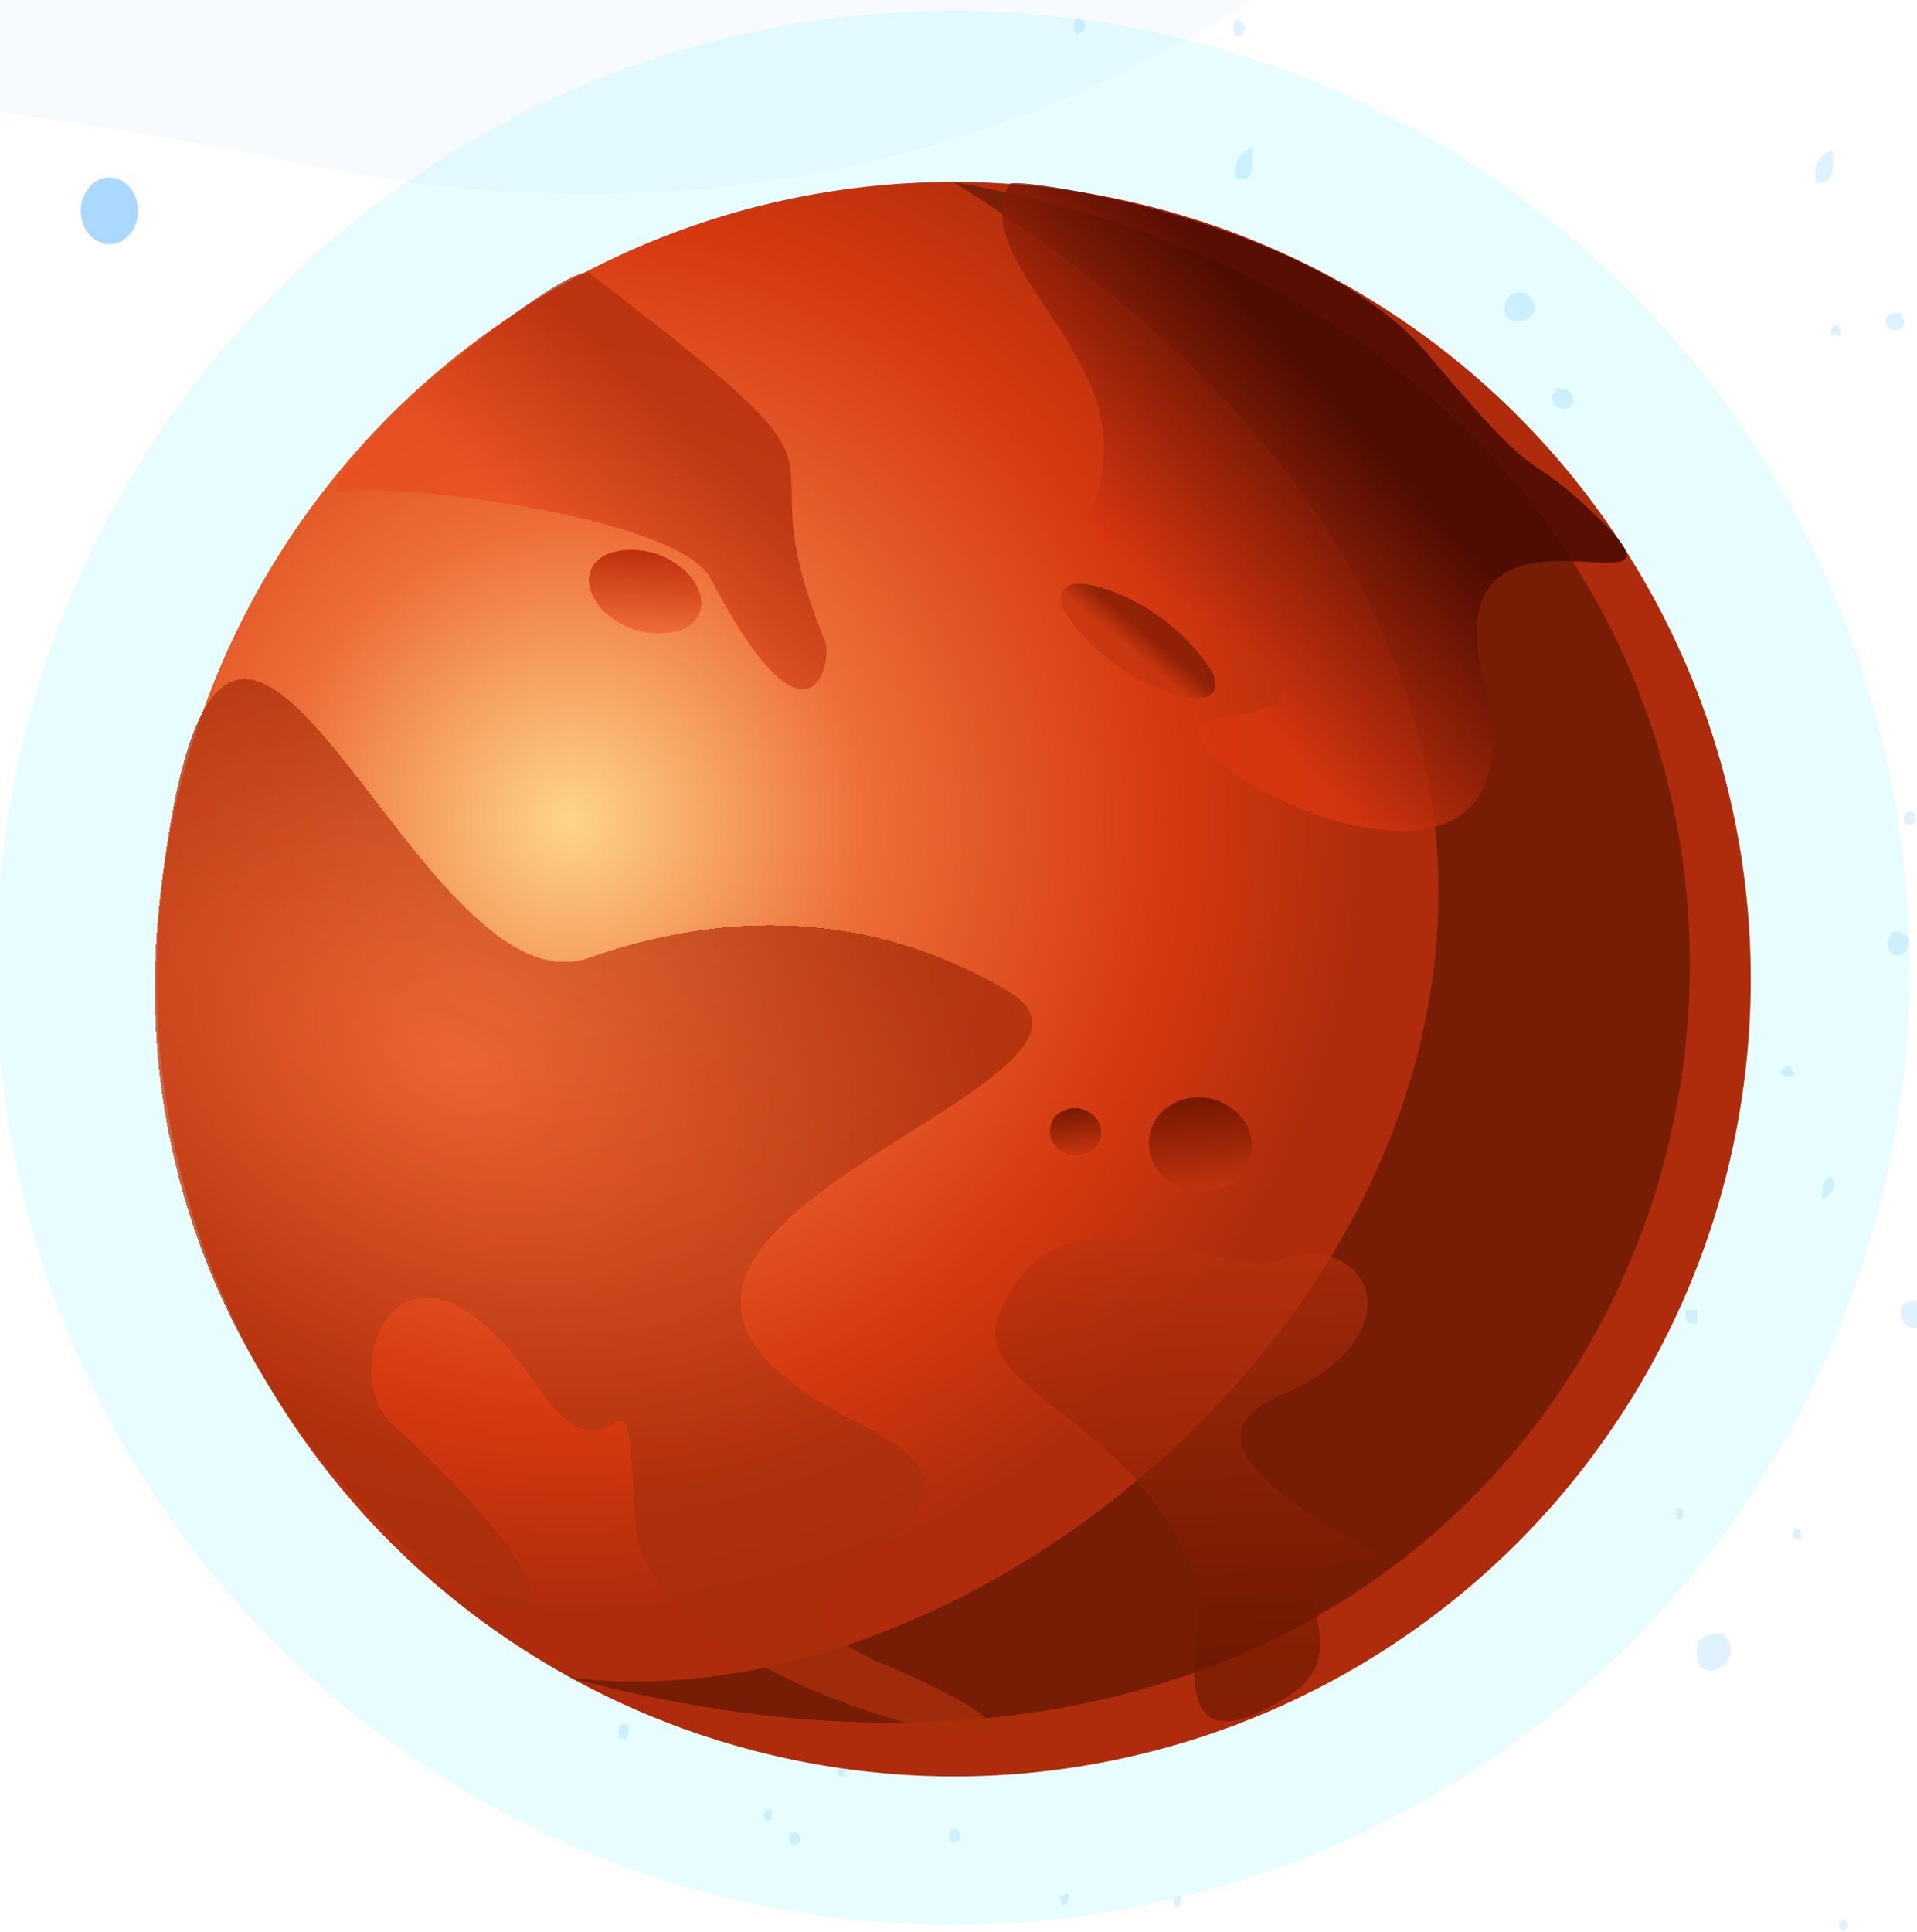 <?xml version="1.0" encoding="UTF-8"?>
<svg xmlns="http://www.w3.org/2000/svg" xmlns:xlink="http://www.w3.org/1999/xlink" viewBox="0 0 85.67 86.33">
  <defs>
    <style>.cls-1{fill:none;clip-rule:evenodd;}.cls-2{isolation:isolate;}.cls-3,.cls-4,.cls-5,.cls-6{fill:#aad8ff;}.cls-10,.cls-11,.cls-12,.cls-13,.cls-17,.cls-18,.cls-19,.cls-20,.cls-21,.cls-22,.cls-23,.cls-24,.cls-25,.cls-26,.cls-27,.cls-28,.cls-29,.cls-3,.cls-30,.cls-31,.cls-32,.cls-33,.cls-5,.cls-6,.cls-8,.cls-82,.cls-83,.cls-84,.cls-9{fill-rule:evenodd;}.cls-3{opacity:0.37;}.cls-5{opacity:0.05;}.cls-5,.cls-6{mix-blend-mode:screen;}.cls-6{opacity:0.1;}.cls-7{fill:#0aeaff;opacity:0.09;}.cls-8{fill:url(#GradientFill_20);}.cls-9{fill:#3d1000;opacity:0.49;}.cls-10{opacity:0.64;fill:url(#GradientFill_21);}.cls-11,.cls-12,.cls-13{opacity:0.83;}.cls-11{fill:url(#GradientFill_22);}.cls-12{fill:url(#GradientFill_22-2);}.cls-13{fill:url(#GradientFill_23);}.cls-14{opacity:0.81;}.cls-15{clip-path:url(#clip-path);}.cls-16,.cls-17{fill:#aa2f0b;}.cls-18{fill:#ab300c;}.cls-19{fill:#ac300c;}.cls-20{fill:#ad310d;}.cls-21{fill:#ae320d;}.cls-22{fill:#af330e;}.cls-23{fill:#b0330e;}.cls-24{fill:#b1340f;}.cls-25{fill:#b23510;}.cls-26{fill:#b33610;}.cls-27{fill:#b43611;}.cls-28{fill:#b53711;}.cls-29{fill:#b63812;}.cls-30{fill:#b73912;}.cls-31{fill:#b83913;}.cls-32{fill:#b93a13;}.cls-33{fill:#ba3b14;}.cls-34{fill:#bb3b15;}.cls-35{fill:#bc3c15;}.cls-36{fill:#bd3d16;}.cls-37{fill:#be3e16;}.cls-38{fill:#bf3e17;}.cls-39{fill:#c03f17;}.cls-40{fill:#c14018;}.cls-41{fill:#c24119;}.cls-42{fill:#c34119;}.cls-43{fill:#c4421a;}.cls-44{fill:#c5431a;}.cls-45{fill:#c6441b;}.cls-46{fill:#c7441b;}.cls-47{fill:#c8451c;}.cls-48{fill:#c9461c;}.cls-49{fill:#cb471d;}.cls-50{fill:#cc471e;}.cls-51{fill:#cd481e;}.cls-52{fill:#ce491f;}.cls-53{fill:#cf491f;}.cls-54{fill:#d04a20;}.cls-55{fill:#d14b20;}.cls-56{fill:#d24c21;}.cls-57{fill:#d34c22;}.cls-58{fill:#d44d22;}.cls-59{fill:#d54e23;}.cls-60{fill:#d64f23;}.cls-61{fill:#d74f24;}.cls-62{fill:#d85024;}.cls-63{fill:#d95125;}.cls-64{fill:#da5225;}.cls-65{fill:#db5226;}.cls-66{fill:#dc5327;}.cls-67{fill:#dd5427;}.cls-68{fill:#de5428;}.cls-69{fill:#df5528;}.cls-70{fill:#e05629;}.cls-71{fill:#e15729;}.cls-72{fill:#e2572a;}.cls-73{fill:#e3582b;}.cls-74{fill:#e4592b;}.cls-75{fill:#e55a2c;}.cls-76{fill:#e65a2c;}.cls-77{fill:#e75b2d;}.cls-78{fill:#e85c2d;}.cls-79{fill:#e95d2e;}.cls-80{fill:#ea5d2e;}.cls-81{fill:#eb5e2f;}.cls-82{opacity:0.77;fill:url(#GradientFill_25);}.cls-83{fill:url(#GradientFill_26);}.cls-84{opacity:0.62;fill:url(#GradientFill_22-3);}</style>
    <radialGradient id="GradientFill_20" cx="25.51" cy="36.62" r="35.62" gradientUnits="userSpaceOnUse">
      <stop offset="0" stop-color="#fed58b"></stop>
      <stop offset="0.37" stop-color="#ed6d38"></stop>
      <stop offset="0.75" stop-color="#d63910"></stop>
      <stop offset="1" stop-color="#ae2c0b"></stop>
    </radialGradient>
    <linearGradient id="GradientFill_21" x1="53.45" y1="74.42" x2="52.62" y2="54.55" gradientUnits="userSpaceOnUse">
      <stop offset="0" stop-color="#6b1700"></stop>
      <stop offset="1" stop-color="#be330d"></stop>
    </linearGradient>
    <linearGradient id="GradientFill_22" x1="53.86" y1="53.04" x2="53.44" y2="49.23" gradientUnits="userSpaceOnUse">
      <stop offset="0" stop-color="#c0330e"></stop>
      <stop offset="1" stop-color="#691300"></stop>
    </linearGradient>
    <linearGradient id="GradientFill_22-2" x1="48.17" y1="51.52" x2="47.96" y2="49.61" xlink:href="#GradientFill_22"></linearGradient>
    <linearGradient id="GradientFill_23" x1="59.98" y1="18.06" x2="51.04" y2="26.03" gradientUnits="userSpaceOnUse">
      <stop offset="0" stop-color="#470900"></stop>
      <stop offset="1" stop-color="#d83610"></stop>
    </linearGradient>
    <clipPath id="clip-path">
      <path id="_Clipping_Path_" data-name="&lt;Clipping Path&gt;" class="cls-1" d="M17.5,63.62C14.91,61.26,18,53.19,24,61.89c3.83,5.56,4-3.15,4.38,6.08.33,8.43,26.55,12.95,11,6.34-9-3.82,8.63-6-1-10.72C21.06,55.09,52.3,48.54,45,44.25c-3.69-2.17-10.08-4.46-18.65-1.44C18.27,45.67,10,15.47,7.17,40.09,3.84,69,37.21,81.54,17.5,63.62Z"></path>
    </clipPath>
    <linearGradient id="GradientFill_25" x1="25.96" y1="25.65" x2="31.55" y2="19.7" gradientUnits="userSpaceOnUse">
      <stop offset="0" stop-color="#e74e21"></stop>
      <stop offset="1" stop-color="#b22d0c"></stop>
    </linearGradient>
    <linearGradient id="GradientFill_26" x1="28.72" y1="28.09" x2="28.94" y2="24.76" gradientUnits="userSpaceOnUse">
      <stop offset="0" stop-color="#ed6a36"></stop>
      <stop offset="1" stop-color="#c1310e"></stop>
    </linearGradient>
    <linearGradient id="GradientFill_22-3" x1="50.52" y1="29.03" x2="51.19" y2="28.23" xlink:href="#GradientFill_22"></linearGradient>
  </defs>
  <title>Mars-2</title>
  <g class="cls-2">
    <g id="Layer_1" data-name="Layer 1">
      <g id="stars">
        <g id="_Group_" data-name="&lt;Group&gt;">
          <g id="_Group_2" data-name="&lt;Group&gt;">
            <path id="_Path_" data-name="&lt;Path&gt;" class="cls-3" d="M52.49,85.22a.63.63,0,0,0-.1-.36c.14,0,.2-.17.41-.12C52.83,85.06,52.76,85.26,52.49,85.22Z"></path>
            <path id="_Path_2" data-name="&lt;Path&gt;" class="cls-3" d="M35.39,82.42a.51.51,0,0,1,0-.6C35.83,81.78,35.93,82.5,35.39,82.42Z"></path>
            <path id="_Path_3" data-name="&lt;Path&gt;" class="cls-3" d="M34.44,63.19c-1-.35-.81-2.38.2-2.39C35.82,60.77,35.86,63.71,34.44,63.19Z"></path>
            <path id="_Path_4" data-name="&lt;Path&gt;" class="cls-3" d="M74.92,67.86v-.48C75.31,67.28,75.31,68,74.92,67.86Z"></path>
            <path id="_Path_5" data-name="&lt;Path&gt;" class="cls-3" d="M75,53.3h.62C75.84,54.49,74.49,54.18,75,53.3Z"></path>
            <path id="_Path_6" data-name="&lt;Path&gt;" class="cls-3" d="M54.25,47.62c0,.38-.22.38-.51.36C53.62,47.5,54.05,47.39,54.25,47.62Z"></path>
            <path id="_Path_7" data-name="&lt;Path&gt;" class="cls-3" d="M31.94,18.71a.89.89,0,0,1-.1-.6C32.32,17.91,32.4,18.8,31.94,18.71Z"></path>
            <path id="_Path_8" data-name="&lt;Path&gt;" class="cls-3" d="M82.14,14.51c0,.16.15.23.1.48h-.41C81.8,14.68,81.87,14.48,82.14,14.51Z"></path>
            <path id="_Path_9" data-name="&lt;Path&gt;" class="cls-3" d="M81.19,8.15a1.08,1.08,0,0,1,.72-1.44C81.85,7.11,82.18,8.33,81.19,8.15Z"></path>
            <path id="_Path_10" data-name="&lt;Path&gt;" class="cls-3" d="M55.23,1.64a.67.67,0,0,1,0-.72c.28-.09.21.24.41.24C55.63,1.46,55.49,1.62,55.23,1.64Z"></path>
            <path id="_Path_11" data-name="&lt;Path&gt;" class="cls-3" d="M82.59,85.89v.24c-.06,0-.12,0-.1.12h-.21c0-.07,0-.14-.1-.12v-.24c.06,0,.12,0,.1-.12h.21C82.49,85.84,82.5,85.91,82.59,85.89Z"></path>
            <path id="_Path_12" data-name="&lt;Path&gt;" class="cls-3" d="M47.44,85.11a.64.64,0,0,0-.1-.36c.14,0,.2-.17.41-.12C47.77,84.94,47.71,85.14,47.44,85.11Z"></path>
            <path id="_Path_13" data-name="&lt;Path&gt;" class="cls-3" d="M42.53,82.31a.51.51,0,0,1,0-.6C43,81.67,43.07,82.38,42.53,82.31Z"></path>
            <path id="_Path_14" data-name="&lt;Path&gt;" class="cls-3" d="M34.49,80.85v.48C34,81.49,34,80.75,34.49,80.85Z"></path>
            <path id="_Path_15" data-name="&lt;Path&gt;" class="cls-3" d="M37.73,78.92c.17.24,0,.15,0,.48C37.33,79.49,37.33,78.82,37.73,78.92Z"></path>
            <path id="_Path_16" data-name="&lt;Path&gt;" class="cls-3" d="M27.68,77.69c-.11-.33-.06-.57.21-.72,0,.09.09.14.2.12a.91.91,0,0,1-.1.6Z"></path>
            <path id="_Path_17" data-name="&lt;Path&gt;" class="cls-3" d="M77,73c1.31,1.27-1.53,2.77-1.13.36A1.18,1.18,0,0,1,77,73Z"></path>
            <path id="_Path_18" data-name="&lt;Path&gt;" class="cls-3" d="M30.63,71.26h-.31C29.79,70.39,31.16,70.39,30.63,71.26Z"></path>
            <path id="_Path_19" data-name="&lt;Path&gt;" class="cls-3" d="M80.5,68.78a.52.52,0,0,1-.41-.12.64.64,0,0,1,.1-.36C80.46,68.26,80.52,68.46,80.5,68.78Z"></path>
            <path id="_Path_20" data-name="&lt;Path&gt;" class="cls-3" d="M52.79,67.74v-.48C53.19,67.17,53.19,67.84,52.79,67.74Z"></path>
            <path id="_Path_21" data-name="&lt;Path&gt;" class="cls-3" d="M31.19,63.9c.32-.05.46.1.41.48C31.31,64.75,30.87,64.22,31.19,63.9Z"></path>
            <path id="_Path_22" data-name="&lt;Path&gt;" class="cls-3" d="M62.14,62.54c.14,0,.2-.17.41-.12v.36C62.32,62.81,62.17,62.75,62.14,62.54Z"></path>
            <path id="_Path_23" data-name="&lt;Path&gt;" class="cls-3" d="M35.87,58.19c.34-.2.54,0,.72.24C36.6,59.13,35.71,59,35.87,58.19Z"></path>
            <path id="_Path_24" data-name="&lt;Path&gt;" class="cls-3" d="M34.28,56.7c.36,0,.54.17.51.6-.15,0-.17.19-.31.24A.57.57,0,0,1,34.28,56.7Z"></path>
            <path id="_Path_25" data-name="&lt;Path&gt;" class="cls-3" d="M81.43,53.6c0-.51,0-1,.41-1C82.17,53.11,81.7,53.45,81.43,53.6Z"></path>
            <path id="_Path_26" data-name="&lt;Path&gt;" class="cls-3" d="M52.85,53.07h.62C53.72,54.26,52.36,54,52.85,53.07Z"></path>
            <path id="_Path_27" data-name="&lt;Path&gt;" class="cls-3" d="M74.77,52.47c.15.1.32.18.31.48s-.15.38-.41.36-.32-.18-.31-.48S74.52,52.45,74.77,52.47Z"></path>
            <path id="_Path_28" data-name="&lt;Path&gt;" class="cls-3" d="M32.46,52.67c0-.07,0-.14-.1-.12,0-.32.14-.39.41-.36C32.79,52.51,32.73,52.71,32.46,52.67Z"></path>
            <path id="_Path_29" data-name="&lt;Path&gt;" class="cls-3" d="M80,47.62c0,.17.17.21.21.36a.45.45,0,0,1-.62,0C79.61,47.67,79.85,47.67,80,47.62Z"></path>
            <path id="_Path_30" data-name="&lt;Path&gt;" class="cls-3" d="M48.15,47.51c0,.37-.22.38-.51.36C47.53,47.39,48,47.28,48.15,47.51Z"></path>
            <path id="_Path_31" data-name="&lt;Path&gt;" class="cls-3" d="M29.42,45.59c-.05-.18-.15-.3-.2-.48h.41C29.65,45.39,29.6,45.56,29.42,45.59Z"></path>
            <path id="_Path_32" data-name="&lt;Path&gt;" class="cls-3" d="M84.35,42.12c.05-.18.15-.3.2-.48a.71.71,0,0,1,.72.24C85.46,42.82,84.35,43,84.35,42.12Z"></path>
            <path id="_Path_33" data-name="&lt;Path&gt;" class="cls-3" d="M64.09,37.52c-.46,1-1.93.4-1.85-1C62.82,34.9,64.67,36.29,64.09,37.52Z"></path>
            <path id="_Path_34" data-name="&lt;Path&gt;" class="cls-3" d="M85.1,36.75c-.12-.48.31-.59.51-.36C85.67,36.94,85.38,36.89,85.1,36.75Z"></path>
            <path id="_Path_35" data-name="&lt;Path&gt;" class="cls-3" d="M53,30.52a.68.68,0,0,1,1.24-.36C54.47,31.87,53,31.55,53,30.52Z"></path>
            <path id="_Path_36" data-name="&lt;Path&gt;" class="cls-3" d="M64.63,21.49c-.14,0-.12.26-.21.36-.37,0-.54-.17-.51-.6A.43.43,0,0,1,64.63,21.49Z"></path>
            <path id="_Path_37" data-name="&lt;Path&gt;" class="cls-3" d="M69.39,17.59c.12,0,.16-.13.2-.24.45,0,.7.15.72.6S69.18,18.42,69.39,17.59Z"></path>
            <path id="_Path_38" data-name="&lt;Path&gt;" class="cls-3" d="M41.69,18.6a.91.91,0,0,1-.1-.6C42.08,17.8,42.16,18.69,41.69,18.6Z"></path>
            <path id="_Path_39" data-name="&lt;Path&gt;" class="cls-3" d="M67.27,14.09c-.23-1.31,1.23-1.31,1.33-.36A.75.75,0,0,1,67.27,14.09Z"></path>
            <path id="_Path_40" data-name="&lt;Path&gt;" class="cls-3" d="M85,14c0,.23.12.27.1.48a.42.42,0,0,1-.82-.12C84.31,14,84.56,13.94,85,14Z"></path>
            <path id="_Path_41" data-name="&lt;Path&gt;" class="cls-3" d="M55.83,14.4c0,.16.15.23.11.48h-.41C55.49,14.56,55.56,14.36,55.83,14.4Z"></path>
            <path id="_Path_42" data-name="&lt;Path&gt;" class="cls-3" d="M38.54,11.82c.39.11.19.93-.21.84C38.18,12.47,38.12,11.71,38.54,11.82Z"></path>
            <path id="_Path_43" data-name="&lt;Path&gt;" class="cls-3" d="M55.24,8A1.08,1.08,0,0,1,56,6.6C55.89,7,56.23,8.22,55.24,8Z"></path>
            <path id="_Path_44" data-name="&lt;Path&gt;" class="cls-3" d="M48.09,1.52a.67.67,0,0,1,0-.72c.28-.08.21.24.41.24C48.49,1.35,48.35,1.51,48.09,1.52Z"></path>
            <path id="_Path_45" data-name="&lt;Path&gt;" class="cls-3" d="M86.08,58.33c.21,1.28-1.14,1.31-1.14.24A.65.65,0,0,1,86.08,58.33Z"></path>
            <path id="_Path_46" data-name="&lt;Path&gt;" class="cls-3" d="M75.86,59.12c-.42.09-.59-.11-.52-.6h.52Z"></path>
            <path id="_Path_47" data-name="&lt;Path&gt;" class="cls-3" d="M20.57,57.53c-.23,0-.39,0-.41-.24.14,0,.2-.17.41-.12Z"></path>
            <path id="_Path_48" data-name="&lt;Path&gt;" class="cls-3" d="M67.95,23.46c.33-.06.29.3.41.48a.59.59,0,0,1-.51.12A.88.88,0,0,1,67.95,23.46Z"></path>
          </g>
          <g id="_Group_3" data-name="&lt;Group&gt;">
            <ellipse id="_Path_49" data-name="&lt;Path&gt;" class="cls-4" cx="4.89" cy="9.42" rx="1.28" ry="1.49"></ellipse>
          </g>
        </g>
      </g>
      <path id="_Path_50" data-name="&lt;Path&gt;" class="cls-5" d="M386.78,85.22C325.78,84.84,265,78,265,99.73c0,5,53.05-11.76,54.74,2.07.8,6.56-10.26,16.78-13.42,19.69-47.86,44.18-142.78,1.45-219-2.07-66.42-3.07-117.74,23.68-117.54,29,.37,9.73,173.74-9.85,174.43,6.22.27,6.37-26.93,11-26.83,18.65.3,24.89,289.57,38.93,290.89,8.29.42-9.64-27.94-17.76-27.37-29,.6-12,33.53-14.78,68.46-16.48V80.61C427,75.69,414.76,85.4,386.78,85.22Z"></path>
      <path id="_Path_51" data-name="&lt;Path&gt;" class="cls-6" d="M47.5,4.45c8.31-3.44,11-6.86,17.25-10,18.44-9.29,35,.39,48.22,5,42.72,14.86,85.16-11.18,84.94-14.37-.11-1.64-11.65.12-44.68,0-24.13-.09-43-13.21-79.63-15.21-36-2-56.95,8.38-57.07,10.21-.15,2.3,32.84,6.51,32.74,10-.13,4.43-53.34,4-99.93,3.84v7C-28,2-4.43,3.68,11.66,6.95,17.14,8.06,31.07,11.25,47.5,4.45Z"></path>
      <g id="mars">
        <circle id="_Path_52" data-name="&lt;Path&gt;" class="cls-7" cx="42.58" cy="43.24" r="42.76"></circle>
        <path id="_Path_53" data-name="&lt;Path&gt;" class="cls-8" d="M42.6,79.37A35.62,35.62,0,1,0,7,43.75,35.69,35.69,0,0,0,42.6,79.37Z"></path>
        <path id="_Path_54" data-name="&lt;Path&gt;" class="cls-9" d="M42.6,8.13c45.68,28.57,9,70.08-17.19,66.82C81.08,89.87,95.37,17.59,42.6,8.13Z"></path>
        <path id="_Path_55" data-name="&lt;Path&gt;" class="cls-10" d="M61.48,69.38c-.15-.28-9.89-4.61-4.31-7,6.51-2.78,3.88-7.69-.18-6-2.08.85-9.67-4.25-12.33,2.33-1.43,3.54,6.14,4.44,8.87,12,.5,1.38-2.22,9.13,4.15,5,3.5-2.26-1.73-5.9,3.46-6C61.37,69.76,61.58,69.55,61.48,69.38Z"></path>
        <path id="_Path_56" data-name="&lt;Path&gt;" class="cls-11" d="M55.1,49.57a2,2,0,0,1,.31,3,2.41,2.41,0,0,1-3.22.15,2,2,0,0,1-.31-3A2.41,2.41,0,0,1,55.1,49.57Z"></path>
        <path id="_Path_57" data-name="&lt;Path&gt;" class="cls-12" d="M48.79,49.78a1,1,0,0,1,.16,1.49,1.21,1.21,0,0,1-1.61.08,1,1,0,0,1-.16-1.49A1.21,1.21,0,0,1,48.79,49.78Z"></path>
        <path id="_Path_58" data-name="&lt;Path&gt;" class="cls-13" d="M45.12,8.22C43,12,51.7,16.39,48.72,22.79,47.6,25.17,63.3,31.17,54.8,32c-6.46.62,15,12.14,11.51-1.55-2.47-9.83,10.72-2,4.88-7.54-3.24-3.09-2-.67-7.41-7.12C58.76,9.82,45.3,7.88,45.12,8.22Z"></path>
        <g id="_Group_4" data-name="&lt;Group&gt;" class="cls-14">
          <g id="_Clip_Group_" data-name="&lt;Clip Group&gt;">
            <g class="cls-15">
              <rect id="_Path_59" data-name="&lt;Path&gt;" class="cls-16" x="3.84" y="15.47" width="51.11" height="66.07"></rect>
              <path id="_Path_60" data-name="&lt;Path&gt;" class="cls-17" d="M44.32,58.4c-4,8.76-17.91,11-31.18,5A38.27,38.27,0,0,1,4.35,58a32.37,32.37,0,0,1-3.42-3.3H3.27V31.41H.93a19.16,19.16,0,0,1,7.42-2.72,34.22,34.22,0,0,1,19.09,3C40.72,37.69,48.27,49.64,44.32,58.4Z"></path>
              <path id="_Path_61" data-name="&lt;Path&gt;" class="cls-18" d="M44,58.24c-3.89,8.63-17.64,10.84-30.7,5a37.68,37.68,0,0,1-8.66-5.38,31.88,31.88,0,0,1-3.37-3.25h2V31.66h-2A18.86,18.86,0,0,1,8.54,29a33.69,33.69,0,0,1,18.79,3C40.4,37.84,47.84,49.61,44,58.24Z"></path>
              <path id="_Path_62" data-name="&lt;Path&gt;" class="cls-19" d="M43.58,58.07c-3.83,8.49-17.36,10.67-30.22,4.87a37.09,37.09,0,0,1-8.52-5.3,31.38,31.38,0,0,1-3.32-3.2H3.27V31.91H1.53a18.57,18.57,0,0,1,7.2-2.64,33.17,33.17,0,0,1,18.5,2.92C40.09,38,47.41,49.58,43.58,58.07Z"></path>
              <path id="_Path_63" data-name="&lt;Path&gt;" class="cls-20" d="M43.21,57.9c-3.77,8.36-17.08,10.5-29.74,4.8A32.64,32.64,0,0,1-.74,51h4V32.16H1.83a18.27,18.27,0,0,1,7.08-2.59,32.64,32.64,0,0,1,18.21,2.88C39.77,38.15,47,49.55,43.21,57.9Z"></path>
              <path id="_Path_64" data-name="&lt;Path&gt;" class="cls-21" d="M42.84,57.74C39.14,66,26,68.07,13.58,62.46A32.11,32.11,0,0,1-.4,50.91H3.27V32.41H2.12a18,18,0,0,1,7-2.55A32.11,32.11,0,0,1,27,32.68C39.46,38.3,46.55,49.52,42.84,57.74Z"></path>
              <path id="_Path_65" data-name="&lt;Path&gt;" class="cls-22" d="M42.47,57.57c-3.65,8.09-16.53,10.16-28.78,4.64A31.59,31.59,0,0,1-.06,50.85H3.27V32.65H2.42a17.68,17.68,0,0,1,6.85-2.51,31.59,31.59,0,0,1,17.62,2.78C39.14,38.45,46.12,49.48,42.47,57.57Z"></path>
              <path id="_Path_66" data-name="&lt;Path&gt;" class="cls-23" d="M42.1,57.4c-3.59,8-16.26,10-28.3,4.56A31.06,31.06,0,0,1,.28,50.8h3V32.9H2.72a17.39,17.39,0,0,1,6.74-2.47,31.06,31.06,0,0,1,17.33,2.74C38.83,38.6,45.69,49.45,42.1,57.4Z"></path>
              <path id="_Path_67" data-name="&lt;Path&gt;" class="cls-24" d="M41.73,57.24c-3.52,7.82-16,9.83-27.83,4.49a30.54,30.54,0,0,1-13.29-11H3.27V33.15H3a17.09,17.09,0,0,1,6.62-2.43,30.54,30.54,0,0,1,17,2.69C38.52,38.75,45.26,49.42,41.73,57.24Z"></path>
              <path id="_Path_68" data-name="&lt;Path&gt;" class="cls-25" d="M41.36,57.07C37.9,64.75,25.66,66.73,14,61.48A30,30,0,0,1,1,50.69H3.27V35.46H.91A11.78,11.78,0,0,1,3.32,33.4,16.8,16.8,0,0,1,9.83,31a30,30,0,0,1,16.74,2.64C38.2,38.91,44.83,49.39,41.36,57.07Z"></path>
              <path id="_Path_69" data-name="&lt;Path&gt;" class="cls-26" d="M41,56.9c-3.4,7.55-15.43,9.49-26.87,4.33A29.48,29.48,0,0,1,1.29,50.63h2V38.23H-.41C3,30.69,15,28.75,26.45,33.9S44.4,49.36,41,56.9Z"></path>
              <path id="_Path_70" data-name="&lt;Path&gt;" class="cls-27" d="M40.62,56.74C37.28,64.15,25.47,66.06,14.24,61A29,29,0,0,1,1.63,50.58H3.27V38.4H0C3.3,31,15.11,29.08,26.34,34.15S44,49.33,40.62,56.74Z"></path>
              <path id="_Path_71" data-name="&lt;Path&gt;" class="cls-28" d="M40.26,56.57C37,63.85,25.38,65.72,14.35,60.75A28.43,28.43,0,0,1,2,50.52h1.3v-12H.33c3.28-7.28,14.88-9.15,25.91-4.18S43.54,49.29,40.26,56.57Z"></path>
              <path id="_Path_72" data-name="&lt;Path&gt;" class="cls-29" d="M39.89,56.4c-3.22,7.14-14.6,9-25.43,4.1a27.9,27.9,0,0,1-12.15-10h1V38.73H.7c3.22-7.14,14.6-9,25.43-4.1S43.11,49.26,39.89,56.4Z"></path>
              <path id="_Path_73" data-name="&lt;Path&gt;" class="cls-30" d="M39.52,56.24c-3.16,7-14.33,8.81-24.95,4A27.38,27.38,0,0,1,2.65,50.41h.62V38.9H1.07c3.16-7,14.33-8.81,24.95-4S42.68,49.23,39.52,56.24Z"></path>
              <path id="_Path_74" data-name="&lt;Path&gt;" class="cls-31" d="M39.15,56.07C36,62.95,25.09,64.71,14.68,60A26.85,26.85,0,0,1,3,50.36h.28V39.07H1.44c3.1-6.87,14.05-8.64,24.47-3.94S42.25,49.2,39.15,56.07Z"></path>
              <path id="_Path_75" data-name="&lt;Path&gt;" class="cls-32" d="M38.78,55.9c-3,6.74-13.78,8.47-24,3.87A26.32,26.32,0,0,1,3.33,50.3C1,46.59.29,42.6,1.81,39.23c3-6.74,13.78-8.47,24-3.87S41.81,49.17,38.78,55.9Z"></path>
              <path id="_Path_76" data-name="&lt;Path&gt;" class="cls-33" d="M38.41,55.74c-3,6.6-13.5,8.3-23.51,3.79A25.8,25.8,0,0,1,3.67,50.25c-2.3-3.64-3-7.55-1.49-10.85,3-6.6,13.5-8.3,23.51-3.79S41.38,49.13,38.41,55.74Z"></path>
              <ellipse id="_Path_77" data-name="&lt;Path&gt;" class="cls-34" cx="20.29" cy="47.57" rx="12.85" ry="19.47" transform="translate(-31.41 46.51) rotate(-65.73)"></ellipse>
              <ellipse id="_Path_78" data-name="&lt;Path&gt;" class="cls-35" cx="20.29" cy="47.57" rx="12.58" ry="19.06" transform="translate(-31.41 46.51) rotate(-65.73)"></ellipse>
              <ellipse id="_Path_79" data-name="&lt;Path&gt;" class="cls-36" cx="20.29" cy="47.57" rx="12.31" ry="18.66" transform="translate(-31.41 46.51) rotate(-65.73)"></ellipse>
              <ellipse id="_Path_80" data-name="&lt;Path&gt;" class="cls-37" cx="20.29" cy="47.57" rx="12.05" ry="18.25" transform="translate(-31.41 46.51) rotate(-65.73)"></ellipse>
              <ellipse id="_Path_81" data-name="&lt;Path&gt;" class="cls-38" cx="20.29" cy="47.57" rx="11.78" ry="17.84" transform="translate(-31.41 46.51) rotate(-65.73)"></ellipse>
              <ellipse id="_Path_82" data-name="&lt;Path&gt;" class="cls-39" cx="20.29" cy="47.57" rx="11.51" ry="17.44" transform="translate(-31.41 46.51) rotate(-65.73)"></ellipse>
              <ellipse id="_Path_83" data-name="&lt;Path&gt;" class="cls-40" cx="20.29" cy="47.57" rx="11.24" ry="17.03" transform="translate(-31.41 46.51) rotate(-65.73)"></ellipse>
              <ellipse id="_Path_84" data-name="&lt;Path&gt;" class="cls-41" cx="20.29" cy="47.57" rx="10.98" ry="16.63" transform="translate(-31.41 46.51) rotate(-65.73)"></ellipse>
              <ellipse id="_Path_85" data-name="&lt;Path&gt;" class="cls-42" cx="20.29" cy="47.57" rx="10.71" ry="16.22" transform="translate(-31.41 46.51) rotate(-65.73)"></ellipse>
              <ellipse id="_Path_86" data-name="&lt;Path&gt;" class="cls-43" cx="20.29" cy="47.57" rx="10.44" ry="15.82" transform="translate(-31.41 46.51) rotate(-65.73)"></ellipse>
              <ellipse id="_Path_87" data-name="&lt;Path&gt;" class="cls-44" cx="20.29" cy="47.57" rx="10.17" ry="15.41" transform="translate(-31.41 46.51) rotate(-65.73)"></ellipse>
              <ellipse id="_Path_88" data-name="&lt;Path&gt;" class="cls-45" cx="20.29" cy="47.57" rx="9.91" ry="15.01" transform="translate(-31.41 46.51) rotate(-65.73)"></ellipse>
              <ellipse id="_Path_89" data-name="&lt;Path&gt;" class="cls-46" cx="20.29" cy="47.57" rx="9.64" ry="14.6" transform="translate(-31.41 46.51) rotate(-65.73)"></ellipse>
              <ellipse id="_Path_90" data-name="&lt;Path&gt;" class="cls-47" cx="20.29" cy="47.57" rx="9.37" ry="14.19" transform="translate(-31.41 46.51) rotate(-65.73)"></ellipse>
              <ellipse id="_Path_91" data-name="&lt;Path&gt;" class="cls-48" cx="20.29" cy="47.57" rx="9.1" ry="13.79" transform="translate(-31.41 46.51) rotate(-65.73)"></ellipse>
              <ellipse id="_Path_92" data-name="&lt;Path&gt;" class="cls-49" cx="20.29" cy="47.57" rx="8.83" ry="13.38" transform="translate(-31.41 46.51) rotate(-65.73)"></ellipse>
              <ellipse id="_Path_93" data-name="&lt;Path&gt;" class="cls-50" cx="20.29" cy="47.57" rx="8.57" ry="12.98" transform="translate(-31.41 46.51) rotate(-65.73)"></ellipse>
              <ellipse id="_Path_94" data-name="&lt;Path&gt;" class="cls-51" cx="20.29" cy="47.57" rx="8.3" ry="12.57" transform="translate(-31.41 46.51) rotate(-65.73)"></ellipse>
              <ellipse id="_Path_95" data-name="&lt;Path&gt;" class="cls-52" cx="20.29" cy="47.57" rx="8.03" ry="12.17" transform="translate(-31.41 46.51) rotate(-65.73)"></ellipse>
              <ellipse id="_Path_96" data-name="&lt;Path&gt;" class="cls-53" cx="20.29" cy="47.57" rx="7.76" ry="11.76" transform="translate(-31.41 46.51) rotate(-65.73)"></ellipse>
              <ellipse id="_Path_97" data-name="&lt;Path&gt;" class="cls-54" cx="20.29" cy="47.57" rx="7.5" ry="11.36" transform="translate(-31.41 46.51) rotate(-65.73)"></ellipse>
              <ellipse id="_Path_98" data-name="&lt;Path&gt;" class="cls-55" cx="20.29" cy="47.57" rx="7.23" ry="10.95" transform="translate(-31.41 46.51) rotate(-65.73)"></ellipse>
              <ellipse id="_Path_99" data-name="&lt;Path&gt;" class="cls-56" cx="20.29" cy="47.57" rx="6.96" ry="10.54" transform="translate(-31.41 46.51) rotate(-65.73)"></ellipse>
              <ellipse id="_Path_100" data-name="&lt;Path&gt;" class="cls-57" cx="20.29" cy="47.57" rx="6.69" ry="10.14" transform="translate(-31.41 46.51) rotate(-65.73)"></ellipse>
              <ellipse id="_Path_101" data-name="&lt;Path&gt;" class="cls-58" cx="20.29" cy="47.57" rx="6.42" ry="9.73" transform="translate(-31.41 46.51) rotate(-65.73)"></ellipse>
              <ellipse id="_Path_102" data-name="&lt;Path&gt;" class="cls-59" cx="20.29" cy="47.57" rx="6.16" ry="9.33" transform="translate(-31.41 46.51) rotate(-65.73)"></ellipse>
              <ellipse id="_Path_103" data-name="&lt;Path&gt;" class="cls-60" cx="20.29" cy="47.57" rx="5.89" ry="8.92" transform="translate(-31.41 46.51) rotate(-65.73)"></ellipse>
              <ellipse id="_Path_104" data-name="&lt;Path&gt;" class="cls-61" cx="20.29" cy="47.57" rx="5.62" ry="8.52" transform="translate(-31.41 46.51) rotate(-65.73)"></ellipse>
              <ellipse id="_Path_105" data-name="&lt;Path&gt;" class="cls-62" cx="20.29" cy="47.57" rx="5.35" ry="8.11" transform="translate(-31.41 46.51) rotate(-65.73)"></ellipse>
              <ellipse id="_Path_106" data-name="&lt;Path&gt;" class="cls-63" cx="20.29" cy="47.57" rx="5.09" ry="7.71" transform="translate(-31.41 46.51) rotate(-65.73)"></ellipse>
              <ellipse id="_Path_107" data-name="&lt;Path&gt;" class="cls-64" cx="20.29" cy="47.57" rx="4.82" ry="7.3" transform="translate(-31.41 46.51) rotate(-65.73)"></ellipse>
              <ellipse id="_Path_108" data-name="&lt;Path&gt;" class="cls-65" cx="20.29" cy="47.57" rx="4.55" ry="6.89" transform="translate(-31.41 46.51) rotate(-65.73)"></ellipse>
              <ellipse id="_Path_109" data-name="&lt;Path&gt;" class="cls-66" cx="20.29" cy="47.57" rx="4.28" ry="6.49" transform="translate(-31.41 46.51) rotate(-65.73)"></ellipse>
              <ellipse id="_Path_110" data-name="&lt;Path&gt;" class="cls-67" cx="20.29" cy="47.57" rx="4.02" ry="6.08" transform="translate(-31.41 46.51) rotate(-65.73)"></ellipse>
              <ellipse id="_Path_111" data-name="&lt;Path&gt;" class="cls-68" cx="20.29" cy="47.57" rx="3.75" ry="5.68" transform="translate(-31.41 46.51) rotate(-65.73)"></ellipse>
              <ellipse id="_Path_112" data-name="&lt;Path&gt;" class="cls-69" cx="20.29" cy="47.57" rx="3.48" ry="5.27" transform="translate(-31.41 46.51) rotate(-65.73)"></ellipse>
              <ellipse id="_Path_113" data-name="&lt;Path&gt;" class="cls-70" cx="20.29" cy="47.57" rx="3.21" ry="4.87" transform="translate(-31.41 46.51) rotate(-65.73)"></ellipse>
              <ellipse id="_Path_114" data-name="&lt;Path&gt;" class="cls-71" cx="20.29" cy="47.57" rx="2.94" ry="4.46" transform="translate(-31.41 46.51) rotate(-65.73)"></ellipse>
              <ellipse id="_Path_115" data-name="&lt;Path&gt;" class="cls-72" cx="20.29" cy="47.57" rx="2.68" ry="4.06" transform="translate(-31.41 46.51) rotate(-65.73)"></ellipse>
              <ellipse id="_Path_116" data-name="&lt;Path&gt;" class="cls-73" cx="20.29" cy="47.57" rx="2.41" ry="3.65" transform="translate(-31.41 46.51) rotate(-65.73)"></ellipse>
              <ellipse id="_Path_117" data-name="&lt;Path&gt;" class="cls-74" cx="20.29" cy="47.57" rx="2.14" ry="3.24" transform="translate(-31.41 46.51) rotate(-65.73)"></ellipse>
              <ellipse id="_Path_118" data-name="&lt;Path&gt;" class="cls-75" cx="20.29" cy="47.57" rx="1.87" ry="2.84" transform="translate(-31.41 46.51) rotate(-65.73)"></ellipse>
              <ellipse id="_Path_119" data-name="&lt;Path&gt;" class="cls-76" cx="20.29" cy="47.57" rx="1.61" ry="2.43" transform="translate(-31.41 46.51) rotate(-65.73)"></ellipse>
              <ellipse id="_Path_120" data-name="&lt;Path&gt;" class="cls-77" cx="20.29" cy="47.57" rx="1.34" ry="2.03" transform="translate(-31.41 46.51) rotate(-65.73)"></ellipse>
              <ellipse id="_Path_121" data-name="&lt;Path&gt;" class="cls-78" cx="20.29" cy="47.57" rx="1.07" ry="1.62" transform="translate(-31.41 46.51) rotate(-65.73)"></ellipse>
              <ellipse id="_Path_122" data-name="&lt;Path&gt;" class="cls-79" cx="20.29" cy="47.57" rx="0.8" ry="1.22" transform="translate(-31.41 46.51) rotate(-65.73)"></ellipse>
              <ellipse id="_Path_123" data-name="&lt;Path&gt;" class="cls-80" cx="20.29" cy="47.57" rx="0.54" ry="0.81" transform="translate(-31.41 46.51) rotate(-65.73)"></ellipse>
              <ellipse id="_Path_124" data-name="&lt;Path&gt;" class="cls-81" cx="20.29" cy="47.57" rx="0.27" ry="0.41" transform="translate(-31.41 46.51) rotate(-65.73)"></ellipse>
            </g>
          </g>
        </g>
        <path id="_Path_125" data-name="&lt;Path&gt;" class="cls-82" d="M26.34,12.22c13.91,10.56,6.37,6.33,10.53,16.43.36.87-.68,5.69-5.11-2.8C30.27,23,16.93,21.46,15,22,15.16,19.78,25.48,11.57,26.34,12.22Z"></path>
        <path id="_Path_126" data-name="&lt;Path&gt;" class="cls-83" d="M30.81,25.7c.85,1,.66,2.07-.43,2.47a3.52,3.52,0,0,1-3.53-1c-.85-1-.66-2.07.43-2.47A3.52,3.52,0,0,1,30.81,25.7Z"></path>
        <path id="_Path_127" data-name="&lt;Path&gt;" class="cls-84" d="M49.83,26.47A9.23,9.23,0,0,1,54.16,30c.57,1.19-.45,1.56-2.27.81a9.23,9.23,0,0,1-4.33-3.51C47,26.09,48,25.73,49.83,26.47Z"></path>
      </g>
    </g>
  </g>
</svg>
